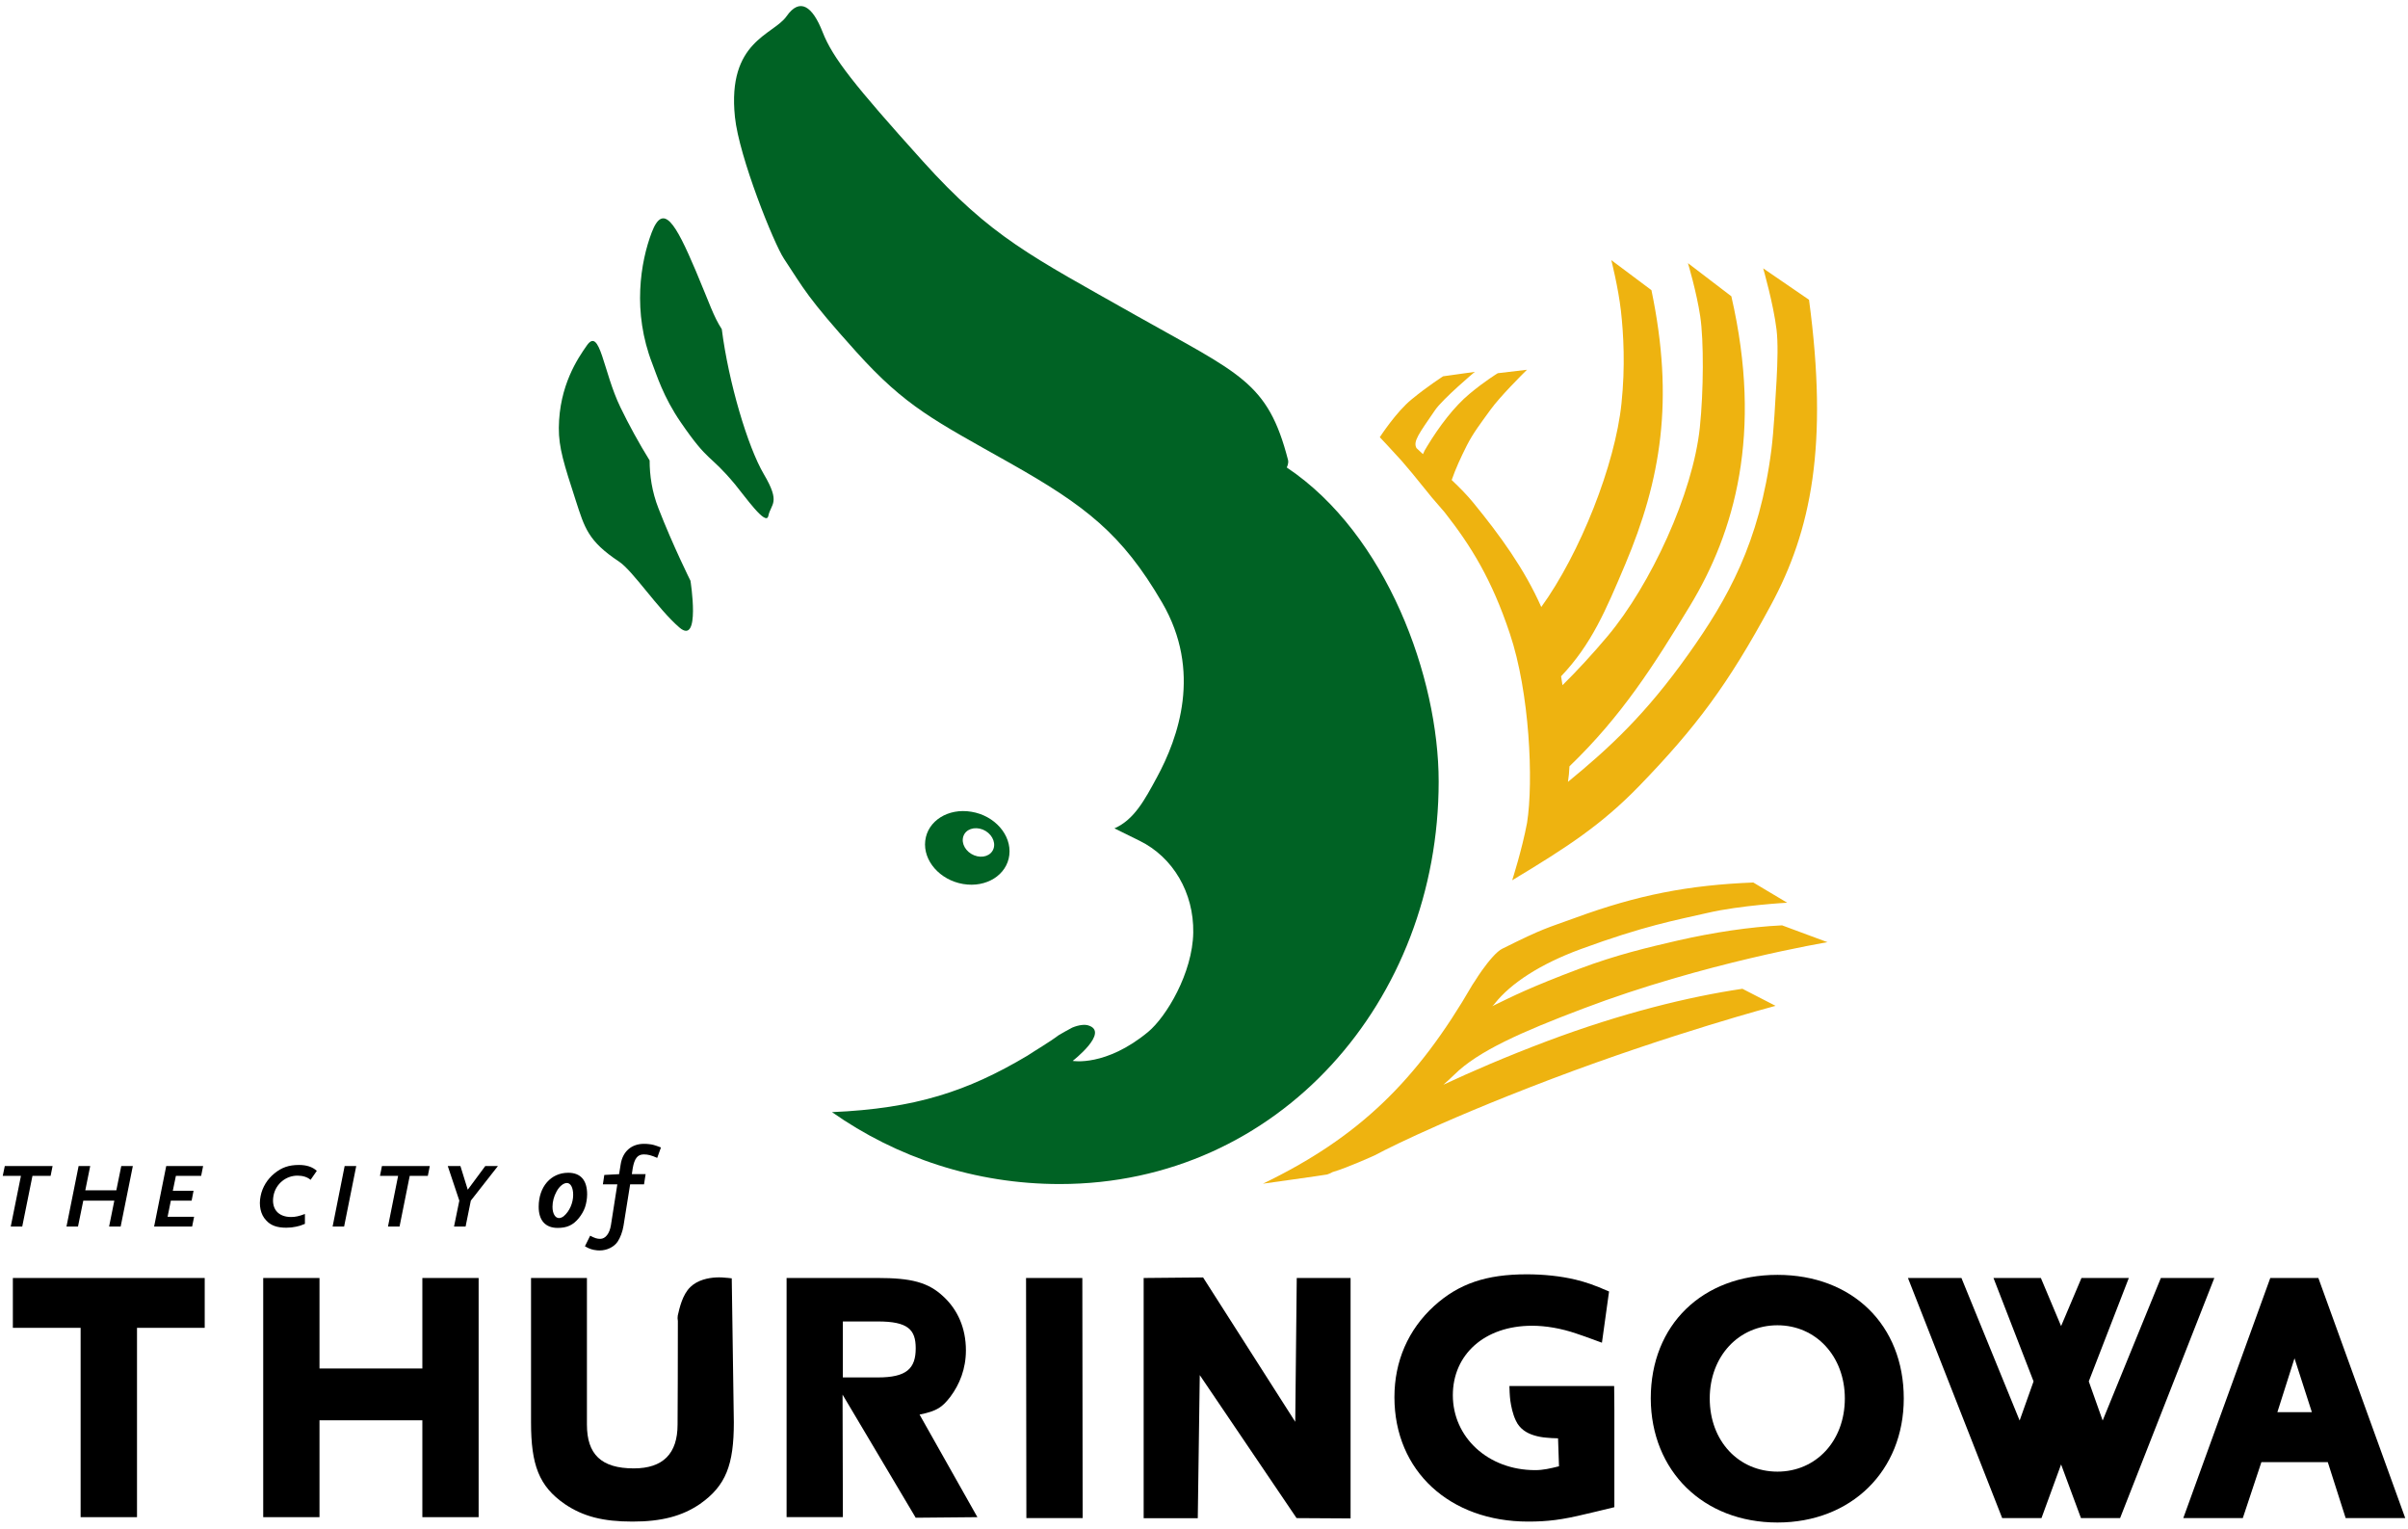 <svg height="251.916" viewBox="0 0 156 99" width="396.958" xmlns="http://www.w3.org/2000/svg" xmlns:xlink="http://www.w3.org/1999/xlink"><clipPath id="a"><path d="m1360.491 812.288h-124.515v-78.573h124.515z"/></clipPath><g transform="translate(-297 -482.862)"><g fill-rule="evenodd"><path d="m334.133 560.241c0 .526-.233 1.067-.606 1.384-.089.075-.215.128-.31.128-.253 0-.424-.301-.424-.729 0-.331.089-.677.26-.986.175-.331.446-.557.672-.557.247 0 .407.309.407.761zm.904-.024c0-.917-.422-1.399-1.224-1.399-1.124 0-1.915.902-1.915 2.205 0 .879.435 1.367 1.23 1.367.605 0 1-.18 1.375-.639.168-.21.31-.451.395-.693.086-.255.139-.564.139-.843"/><path d="m339.819 557.179c-.424-.159-.551-.196-.809-.219-.107-.015-.204-.015-.292-.015-.809 0-1.375.496-1.506 1.316l-.104.647-.959.052-.092.609h.936l-.414 2.641c-.087.55-.359.889-.694.889-.2 0-.35-.046-.652-.204l-.339.684c.251.144.35.181.581.234.151.03.271.037.375.037.474 0 .932-.226 1.164-.571.166-.241.321-.655.379-1.024l.43-2.686h.9l.102-.661h-.891l.055-.376c.113-.64.315-.902.718-.902.264 0 .482.054.87.225z"/><path d="m300.278 559.021.129-.639h-3.096l-.133.639h1.179l-.661 3.281h.745l.662-3.281z"/><path d="m304.817 562.302.789-3.92h-.749l-.32 1.571h-2.011l.319-1.571h-.752l-.786 3.92h.746l.343-1.679h2.011l-.339 1.679z"/><path d="m309.447 562.302.128-.632h-1.718l.211-1.046h1.347l.124-.639h-1.344l.2-.964h1.636l.128-.639h-2.39l-.785 3.92z"/><path d="m317.521 558.691c-.287-.255-.655-.378-1.156-.378-.646 0-1.116.159-1.591.55-.46.376-.776.887-.891 1.466-.124.61 0 1.19.347 1.559.297.339.705.489 1.317.489.233 0 .446-.024.642-.068.188-.037.295-.069.565-.181v-.64c-.379.144-.623.196-.897.196-.856 0-1.302-.556-1.135-1.4.15-.745.796-1.279 1.55-1.279.346 0 .632.09.849.271l.406-.586"/><path d="m319.293 562.302.786-3.92h-.751l-.78 3.92z"/><path d="m324.716 559.021.128-.639h-3.1l-.128.639h1.175l-.656 3.281h.749l.659-3.281z"/><path d="m329.258 558.382h-.819l-1.136 1.534-.475-1.534h-.82l.749 2.241-.343 1.679h.749l.339-1.679z"/><path d="m444.538 574.324h2.234l-1.125-3.49zm3.265 3.235h-4.3l-1.205 3.626h-3.856l5.636-15.551h3.115l5.629 15.551h-3.86z"/><path d="m324.362 574.85h-6.664v6.274h-3.646v-15.49h3.646v5.861h6.664v-5.861h3.646v15.49h-3.646z"/><path d="m344.138 565.626.268.03.135 9.329c0 2.746-.51 4.107-2.199 5.289-1.161.79-2.495 1.136-4.367 1.136-1.896 0-3.189-.324-4.388-1.136-1.674-1.157-2.184-2.542-2.184-5.289v-9.351h3.621v9.494c0 1.919.921 2.837 3.038 2.837 1.893 0 2.834-.956 2.834-2.837 0 0 .029-5.31.019-6.71l-.019-.18.013-.174c.056-.255.139-.601.259-.925.119-.323.3-.677.561-.925.47-.451 1.14-.588 1.655-.616.258-.016.542.006.756.029"/><path d="m353.869 568.449h-2.266v3.625h2.266c1.86 0 2.455-.571 2.455-1.887 0-1.219-.51-1.738-2.455-1.738zm2.705 6.032 3.746 6.643-3.996.037-4.739-7.974.021 7.936h-3.647v-15.49h5.899c2.159 0 3.275.271 4.263 1.205.905.835 1.455 2.022 1.455 3.482 0 1.196-.407 2.204-1.01 3.01-.512.654-.831.917-1.991 1.15"/><path d="m363.472 565.634h3.646l.021 15.551h-3.646l-.021-15.551"/><path d="m371.091 581.191v-15.557l3.85-.036 5.97 9.35.098-9.314h3.487v15.572l-3.499-.021-6.271-9.261-.129 9.268z"/></g><path d="m399.067 565.739c.715.181 1.17.331 2.174.769l-.461 3.317c-1.009-.376-1.39-.504-1.644-.588-1.002-.345-2.002-.511-2.882-.511-3.089 0-5.133 1.874-5.133 4.499 0 2.724 2.281 4.853 5.335 4.853.519 0 .964-.106 1.542-.249l-.061-1.812c-.3-.008-.54-.015-.792-.045-.253-.022-.507-.068-.756-.144-.496-.15-.941-.429-1.185-.955-.206-.429-.305-.925-.359-1.301-.04-.3-.055-.752-.059-.94h6.786l.013 1.519v6.327c-1.019.24-1.492.369-1.824.436-1.573.384-2.506.496-3.766.496-5.06 0-8.658-3.265-8.658-8.057 0-2.325.889-4.37 2.56-5.897 1.603-1.46 3.4-2.061 6.011-2.061 1.091 0 2.19.113 3.16.345"/><path d="m407.764 573.436c0 2.768 1.883 4.739 4.388 4.739 2.482 0 4.364-1.971 4.364-4.739 0-2.739-1.881-4.74-4.364-4.74-2.505 0-4.388 2.001-4.388 4.74zm-3.821 0c0-4.771 3.348-8.005 8.209-8.005 4.838 0 8.182 3.234 8.182 8.005 0 4.701-3.413 8.034-8.182 8.034-4.801 0-8.19-3.333-8.209-8.034" fill-rule="evenodd"/><path d="m305.869 581.124h-3.646v-12.262h-4.39v-3.228h12.429v3.228h-4.386v12.262" fill-rule="evenodd"/><path d="m431.814 581.185-1.288-3.476-1.271 3.476h-2.545l-6.105-15.551h3.465l3.77 9.231.902-2.535-2.596-6.696h3.07l1.31 3.115 1.32-3.115h3.067l-2.594 6.696.9 2.535 3.77-9.231h3.464l-6.105 15.551z"/><path d="m396.848 522.18c2.52-3.484 4.791-9.224 5.199-13.195.249-2.37.135-4.48-.037-5.996-.174-1.52-.623-3.28-.623-3.28l2.6 1.945c1.491 7.139.61 12.293-1.702 17.769-1.248 2.95-2.175 5.165-4.151 7.241l.091.575c.892-.876 1.945-2.009 2.934-3.189 2.769-3.308 5.515-9.201 5.964-13.504.245-2.359.26-5.616.026-7.189-.233-1.573-.797-3.453-.797-3.453l2.812 2.147c2.055 8.9.204 15.291-2.676 20.041-2.329 3.836-4.415 7.135-7.811 10.402-.015.345-.046.684-.098 1.008 2.701-2.214 5.045-4.384 7.81-8.28 2.521-3.544 4.605-7.211 5.372-13.252.151-1.2.256-3.149.331-4.454.071-1.282.099-2.479 0-3.303-.2-1.663-.865-3.971-.865-3.971l2.969 2.035c1.26 9.418.154 14.932-2.48 19.796-2.77 5.134-4.857 7.91-8.54 11.714-2.424 2.491-4.629 3.935-8.21 6.088 0 0 .635-1.972.964-3.725.424-2.692.166-8.443-1.114-12.245-1.174-3.524-2.518-5.688-4.228-7.865l-.821-.951-1.265-1.558-.703-.828c-.621-.693-1.41-1.524-1.41-1.524s1.056-1.636 2.065-2.453c1.018-.839 2.038-1.492 2.038-1.492l2.051-.287s-2.084 1.754-2.58 2.487c-1.048 1.53-1.43 2.019-1.198 2.449l.421.394c.06-.156.142-.304.264-.499.799-1.321 1.772-2.596 2.754-3.409.985-.824 1.829-1.335 1.829-1.335l1.889-.223c-.361.361-1.752 1.745-2.362 2.589-.61.846-1.11 1.485-1.532 2.312-.401.801-.729 1.509-.981 2.239.535.507 1.024 1.008 1.404 1.475 1.72 2.105 3.308 4.28 4.399 6.751" fill="#eeb310"/><path d="m394.342 544.299c2.724-1.361 2.864-1.316 4.732-2 4.006-1.468 7.317-2.114 11.512-2.28l2.196 1.309s-3.031.166-5.139.655c-2.138.489-4.104.835-8.246 2.354-2.578.949-4.5 2.183-5.567 3.529-.05.068-.102.12-.16.166 1.295-.632 2.465-1.228 5.644-2.424 2.421-.909 4.409-1.376 6.396-1.835 2.285-.519 4.636-.879 6.741-.979l2.942 1.091s-7.997 1.324-15.839 4.304c-3.955 1.498-6.784 2.739-8.344 4.281-.256.247-.489.465-.701.646 1.864-.865 3.966-1.784 6.735-2.829 4.835-1.814 9.146-2.866 12.637-3.385l2.147 1.105s-6.681 1.769-14.521 4.74c-7.878 2.994-11.463 4.95-11.463 4.95s-1.772.805-2.71 1.076c-.161.09-.29.135-.357.158-.264.052-4.161.595-4.161.595 6.213-2.995 9.979-6.666 13.582-12.895l.161-.241c.131-.21.285-.444.449-.676.45-.625.955-1.234 1.331-1.415" fill="#eeb310"/><g clip-path="url(#a)" fill="#006224" transform="matrix(1.25 0 0 -1.25 -1247.792 1498.614)"><path d="m1283.786 769.037c.119 1.035 1.189 1.709 2.395 1.504 1.205-.198 2.084-1.203 1.963-2.239-.121-1.034-1.188-1.709-2.394-1.504-1.208.205-2.084 1.209-1.964 2.239zm1.974.228c-.121-.372.13-.807.563-.981.434-.174.884-.018 1.006.355.12.368-.131.807-.562.981-.433.169-.886.019-1.007-.355" fill-rule="evenodd"/><path d="m1265.668 786.687c-.604 1.863-.878 2.717-.872 3.743.02 2.2.986 3.608 1.454 4.274.686.98.842-1.364 1.741-3.211.421-.873.96-1.86 1.511-2.748 0-.773.121-1.625.459-2.486.752-1.934 1.658-3.749 1.658-3.749s.539-3.388-.577-2.419c-1.123.969-2.407 2.94-3.131 3.416-1.6 1.061-1.778 1.742-2.243 3.18zm3.974 7.069c-1.046 2.684-.615 5.272-.029 6.809.591 1.535 1.217.512 2.277-1.986.748-1.772.908-2.341 1.352-3.033.353-2.762 1.345-6.096 2.18-7.514.887-1.502.369-1.517.232-2.161-.115-.553-1.198.997-1.733 1.643-1.34 1.608-1.337 1.066-2.803 3.203-.911 1.32-1.259 2.485-1.476 3.039zm4.281 12.789c-.407 3.939 1.993 4.237 2.678 5.217.686.981 1.342.521 1.866-.821.522-1.336 1.628-2.733 5.188-6.686 3.566-3.957 5.627-4.926 11.037-7.987 5.411-3.054 6.849-3.442 7.896-7.496.049-.183-.066-.391-.066-.391 5.186-3.466 7.874-10.899 7.874-16.269 0-11.362-8.276-20.86-19.638-20.86-4.395 0-8.463 1.379-11.804 3.726 4.339.187 7.03 1.084 10.128 2.925.385.259 1.112.68 1.626 1.065.273.156.446.259.701.391.348.144.647.168.823.114 1.127-.342-.804-1.841-.804-1.841s1.714-.313 3.906 1.499c.946.782 2.31 3.057 2.343 5.151.034 2.058-1.043 3.906-2.791 4.761-.815.403-1.294.638-1.294.638 1.027.451 1.568 1.474 2.207 2.654 1.103 2.039 2.343 5.481.264 9.044-2.075 3.563-3.975 5.022-7.881 7.228-3.908 2.205-5.396 2.907-7.968 5.762-2.573 2.856-2.71 3.262-3.75 4.83-.52.779-2.327 5.266-2.541 7.346"/></g></g></svg>